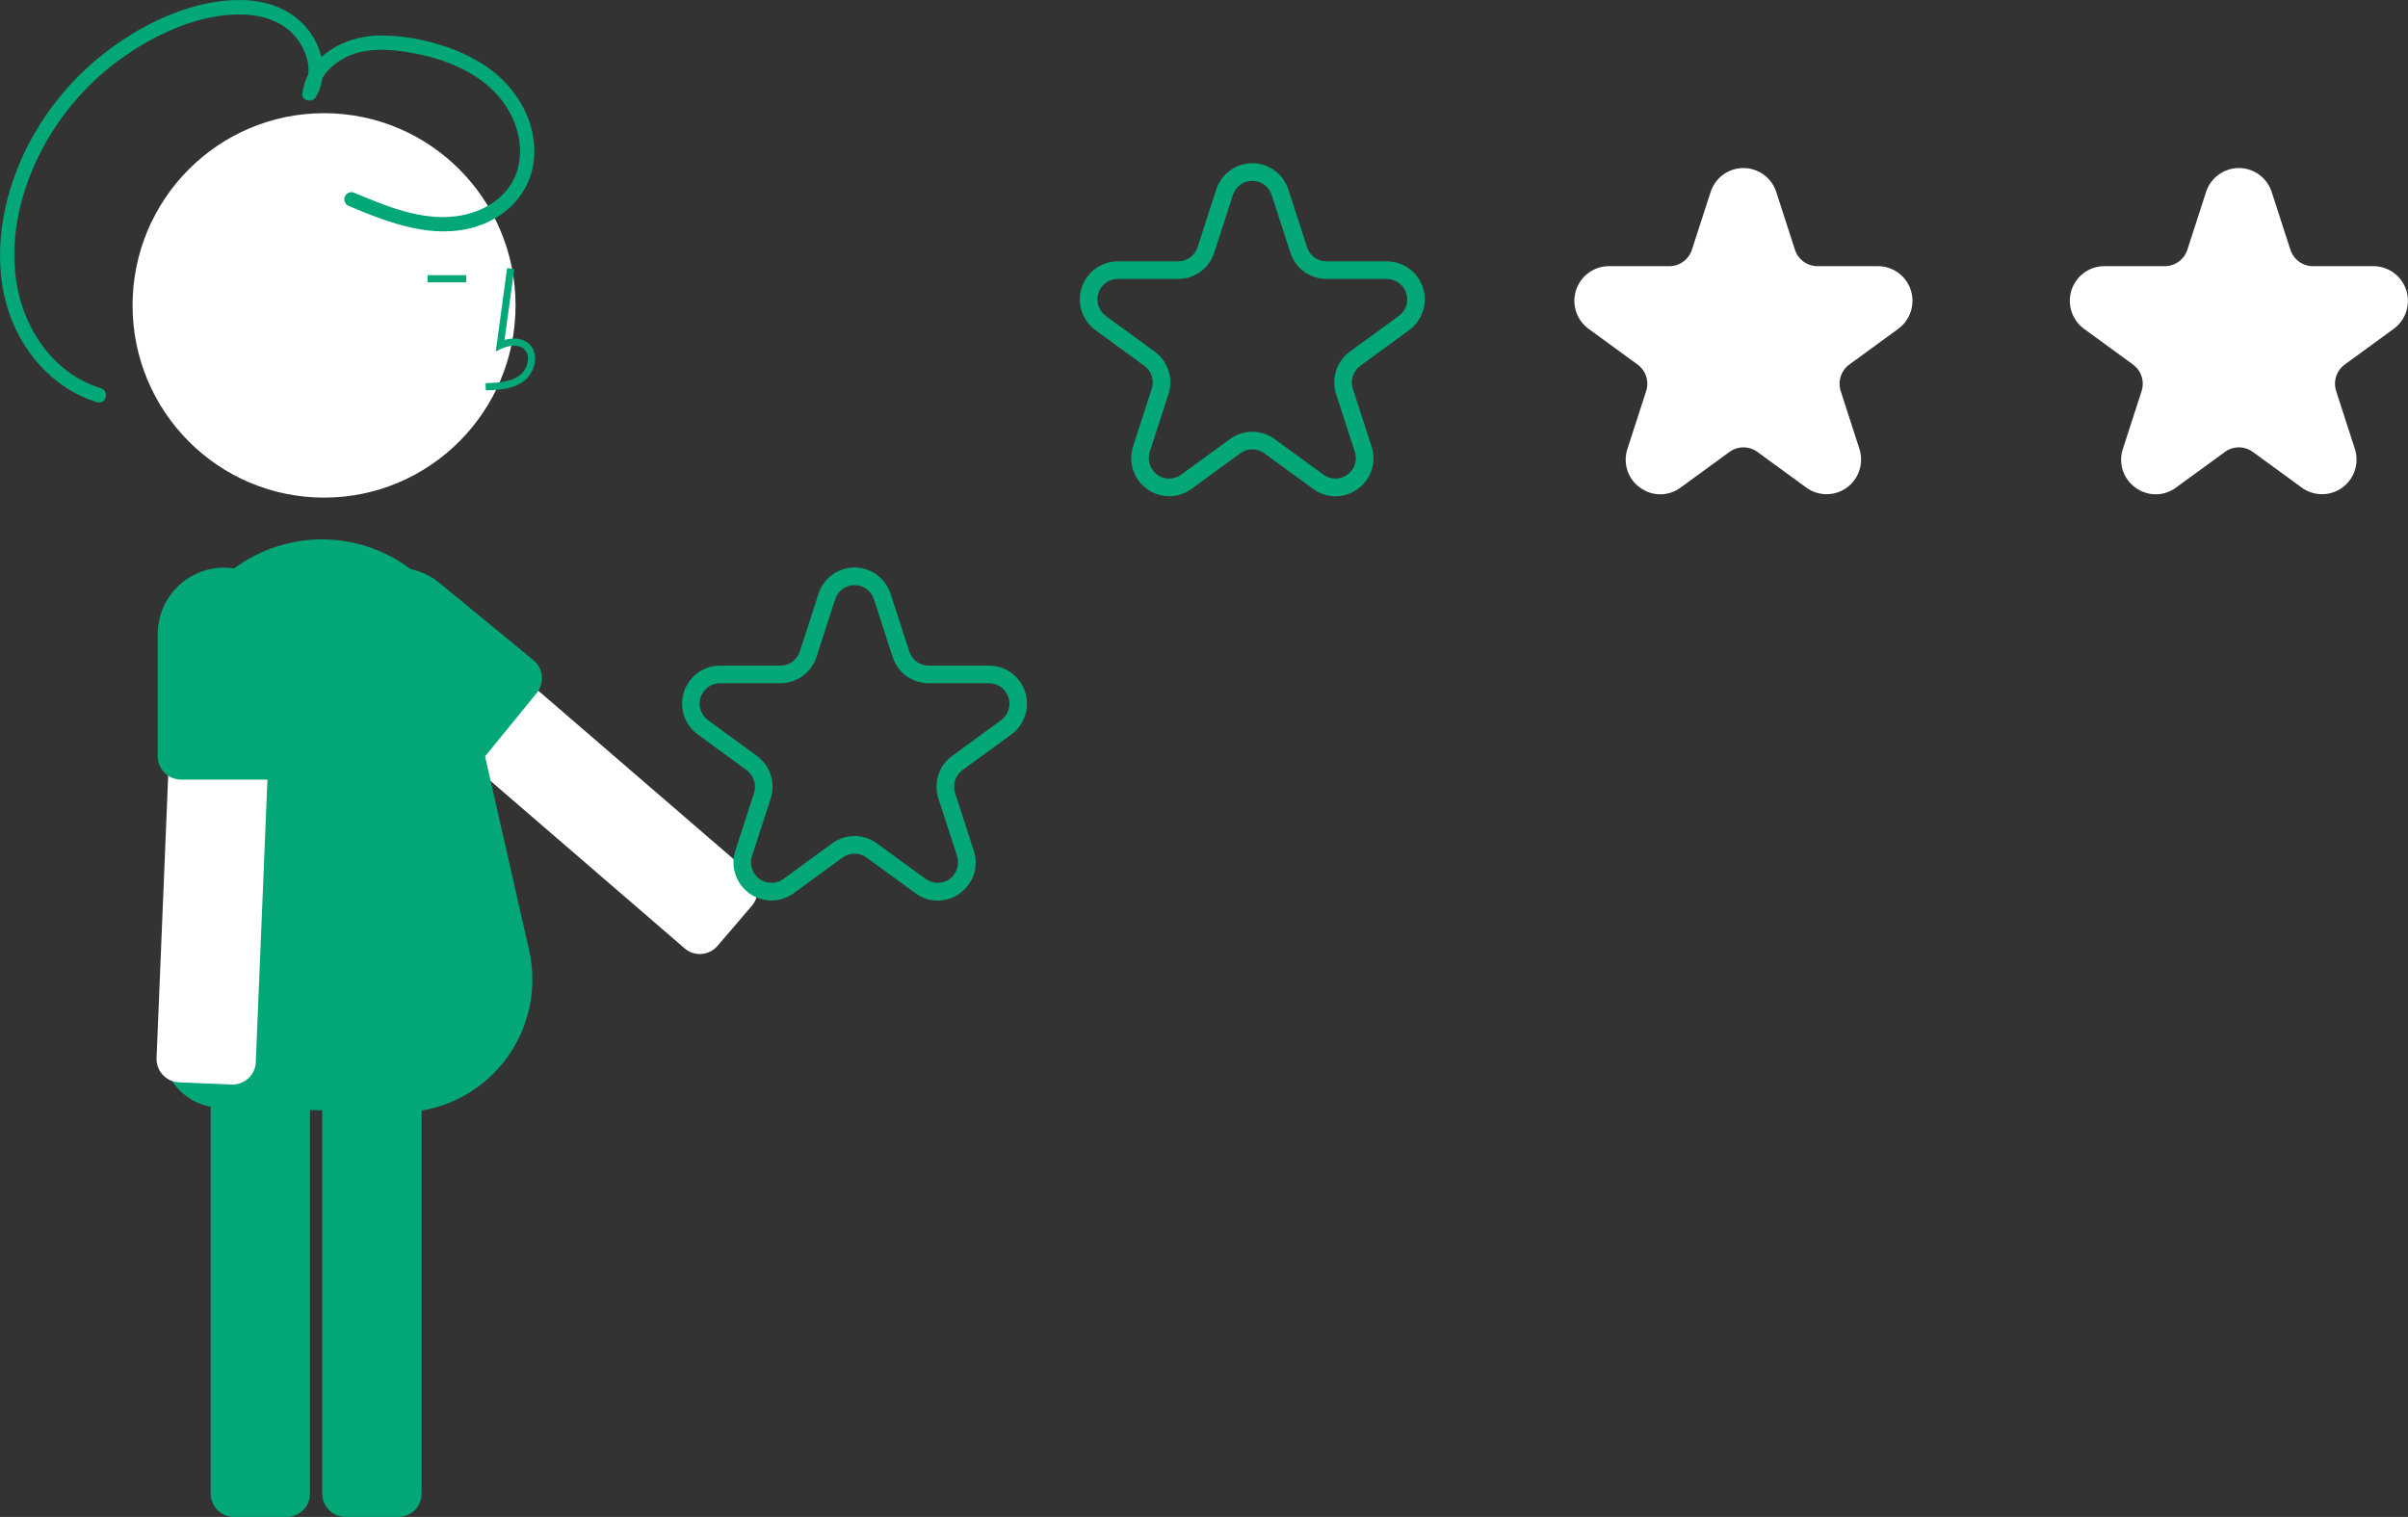 <svg width="427" height="269" viewBox="0 0 427 269" fill="none" xmlns="http://www.w3.org/2000/svg">
<rect x="0" y="0" width="427" height="269" fill="#333333" stroke="none"/>
<g clip-path="url(#clip0_581_1120)">
<path d="M382.265 87.66C383.56 87.655 384.82 87.236 385.862 86.464L394.532 80.142C395.251 79.615 396.119 79.33 397.01 79.33C397.9 79.33 398.768 79.615 399.487 80.142L408.157 86.464C409.203 87.227 410.462 87.638 411.754 87.638C413.047 87.638 414.306 87.227 415.352 86.465C416.397 85.702 417.176 84.627 417.575 83.393C417.975 82.159 417.975 80.831 417.576 79.597L414.264 69.367C413.987 68.517 413.986 67.6 414.261 66.75C414.536 65.9 415.074 65.159 415.795 64.635L424.465 58.312C425.51 57.55 426.289 56.474 426.688 55.24C427.087 54.007 427.087 52.678 426.688 51.444C426.288 50.21 425.51 49.135 424.464 48.372C423.419 47.61 422.16 47.199 420.867 47.199H410.151C409.26 47.2 408.392 46.918 407.672 46.393C406.951 45.867 406.416 45.126 406.142 44.275L402.83 34.045C402.431 32.811 401.653 31.736 400.607 30.973C399.561 30.21 398.302 29.799 397.01 29.799C395.717 29.799 394.458 30.21 393.412 30.973C392.366 31.736 391.588 32.811 391.189 34.045L387.878 44.275C387.604 45.126 387.068 45.867 386.347 46.393C385.627 46.918 384.759 47.2 383.868 47.199H373.152C371.859 47.199 370.6 47.61 369.555 48.372C368.509 49.135 367.731 50.21 367.331 51.444C366.932 52.678 366.932 54.007 367.331 55.24C367.73 56.474 368.509 57.55 369.554 58.312L378.224 64.635C378.946 65.159 379.483 65.9 379.758 66.75C380.033 67.6 380.032 68.517 379.756 69.367L376.444 79.597C376.03 80.829 376.023 82.163 376.423 83.4C376.824 84.637 377.611 85.712 378.668 86.464C379.71 87.236 380.97 87.655 382.265 87.66Z" fill="white"/>
<path d="M294.41 87.66C295.706 87.655 296.965 87.236 298.008 86.464L306.677 80.142C307.397 79.616 308.265 79.332 309.155 79.332C310.046 79.332 310.913 79.616 311.633 80.142L320.303 86.464C321.348 87.227 322.608 87.638 323.9 87.638C325.192 87.638 326.452 87.227 327.497 86.465C328.543 85.702 329.321 84.627 329.721 83.393C330.12 82.159 330.12 80.831 329.721 79.597L326.41 69.367C326.133 68.517 326.132 67.6 326.407 66.75C326.682 65.9 327.219 65.159 327.941 64.635L336.611 58.312C337.656 57.55 338.434 56.474 338.834 55.24C339.233 54.007 339.233 52.678 338.833 51.444C338.434 50.21 337.656 49.135 336.61 48.372C335.565 47.61 334.305 47.199 333.013 47.199H322.297C321.406 47.2 320.538 46.918 319.818 46.393C319.097 45.867 318.561 45.126 318.288 44.275L314.976 34.045C314.577 32.811 313.798 31.736 312.753 30.973C311.707 30.21 310.448 29.799 309.155 29.799C307.863 29.799 306.603 30.21 305.558 30.973C304.512 31.736 303.734 32.811 303.334 34.045L300.023 44.275C299.749 45.126 299.213 45.867 298.493 46.393C297.772 46.918 296.904 47.2 296.014 47.199H285.298C284.005 47.199 282.746 47.61 281.7 48.372C280.655 49.135 279.876 50.21 279.477 51.444C279.078 52.678 279.078 54.007 279.477 55.24C279.876 56.474 280.654 57.55 281.7 58.312L290.37 64.635C291.091 65.159 291.628 65.9 291.903 66.75C292.179 67.6 292.178 68.517 291.901 69.367L288.59 79.597C288.176 80.829 288.168 82.163 288.569 83.4C288.969 84.637 289.756 85.712 290.813 86.464C291.855 87.236 293.115 87.655 294.41 87.66Z" fill="white"/>
<path d="M236.81 88.016C238.232 88.01 239.616 87.551 240.761 86.704C241.922 85.876 242.787 84.696 243.227 83.337C243.667 81.978 243.659 80.513 243.204 79.158L239.892 68.928C239.655 68.2 239.654 67.415 239.89 66.686C240.126 65.958 240.586 65.323 241.204 64.874L249.875 58.551C251.023 57.713 251.878 56.532 252.317 55.177C252.755 53.821 252.755 52.361 252.317 51.006C251.878 49.651 251.023 48.47 249.874 47.632C248.726 46.794 247.343 46.343 245.923 46.343H235.207C234.443 46.345 233.699 46.103 233.082 45.652C232.464 45.202 232.005 44.566 231.771 43.837L228.459 33.607C228.02 32.252 227.165 31.071 226.016 30.233C224.868 29.396 223.485 28.945 222.065 28.945C220.645 28.945 219.262 29.396 218.114 30.233C216.965 31.071 216.11 32.252 215.671 33.607L212.36 43.837C212.125 44.566 211.666 45.202 211.049 45.652C210.431 46.103 209.687 46.345 208.924 46.343H198.207C196.788 46.343 195.405 46.795 194.256 47.632C193.108 48.47 192.253 49.651 191.814 51.006C191.375 52.361 191.375 53.821 191.814 55.177C192.252 56.532 193.107 57.713 194.256 58.551L202.925 64.874C203.544 65.323 204.004 65.957 204.24 66.686C204.476 67.415 204.476 68.2 204.238 68.928L200.927 79.158C200.488 80.514 200.488 81.974 200.927 83.329C201.366 84.684 202.221 85.865 203.369 86.703C204.518 87.54 205.901 87.992 207.321 87.992C208.74 87.992 210.124 87.54 211.272 86.703L219.941 80.381C220.558 79.929 221.302 79.686 222.065 79.686C222.829 79.686 223.572 79.929 224.189 80.381L232.859 86.703C234.004 87.55 235.388 88.01 236.81 88.016ZM222.065 76.563C220.645 76.563 219.262 77.016 218.114 77.855L209.444 84.178C208.827 84.628 208.084 84.871 207.321 84.871C206.558 84.871 205.814 84.629 205.197 84.178C204.579 83.728 204.12 83.093 203.884 82.365C203.648 81.636 203.648 80.851 203.884 80.123L207.196 69.893C207.637 68.538 207.638 67.077 207.199 65.721C206.76 64.365 205.904 63.184 204.753 62.349L196.084 56.025C195.466 55.575 195.007 54.94 194.771 54.212C194.535 53.484 194.535 52.699 194.771 51.971C195.007 51.242 195.466 50.607 196.084 50.157C196.701 49.707 197.444 49.465 198.207 49.465H208.924C210.344 49.467 211.728 49.017 212.877 48.179C214.026 47.341 214.881 46.158 215.317 44.802L218.629 34.572C218.865 33.843 219.324 33.209 219.941 32.758C220.559 32.308 221.302 32.066 222.065 32.066C222.828 32.066 223.572 32.308 224.189 32.758C224.806 33.209 225.266 33.843 225.502 34.572L228.813 44.802C229.25 46.159 230.104 47.341 231.253 48.179C232.402 49.017 233.786 49.467 235.206 49.465H245.923C246.686 49.465 247.429 49.707 248.047 50.157C248.664 50.607 249.123 51.242 249.359 51.97C249.595 52.699 249.595 53.483 249.359 54.212C249.124 54.94 248.664 55.575 248.047 56.025L239.377 62.349C238.226 63.184 237.37 64.365 236.931 65.721C236.492 67.077 236.493 68.538 236.935 69.893L240.247 80.123C240.483 80.851 240.483 81.636 240.247 82.365C240.011 83.093 239.551 83.728 238.934 84.178C238.317 84.628 237.573 84.871 236.81 84.87C236.047 84.87 235.304 84.628 234.686 84.178L226.016 77.855C224.869 77.016 223.485 76.563 222.065 76.563Z" fill="#04A777"/>
<path d="M73.695 103.705L94.994 122.083L128.375 150.877L132.887 154.771C133.3 155.124 133.639 155.556 133.884 156.041C134.13 156.527 134.276 157.057 134.316 157.6C134.374 158.388 134.208 159.177 133.836 159.874C133.695 160.136 133.525 160.383 133.331 160.609L130.911 163.438L127.226 167.74C127.158 167.816 127.095 167.887 127.022 167.959C126.286 168.699 125.299 169.132 124.258 169.172C123.217 169.212 122.2 168.857 121.409 168.176L83.557 135.529L62.214 117.115C61.386 116.397 60.876 115.38 60.794 114.285C60.713 113.191 61.067 112.109 61.779 111.276L63.067 109.773L67.88 104.15C68.232 103.737 68.662 103.397 69.145 103.151C69.629 102.905 70.155 102.757 70.696 102.716C71.236 102.675 71.779 102.741 72.294 102.91C72.808 103.08 73.285 103.35 73.695 103.705Z" fill="white"/>
<path d="M57.464 88.242C38.71 88.242 23.507 72.981 23.507 54.157C23.507 35.332 38.71 20.072 57.464 20.072C76.217 20.072 91.42 35.332 91.42 54.157C91.42 72.981 76.217 88.242 57.464 88.242Z" fill="white"/>
<path d="M54.968 186.519V264.86C54.968 265.958 54.533 267.01 53.759 267.786C52.986 268.562 51.938 268.999 50.844 269H41.48C40.386 268.999 39.338 268.562 38.565 267.786C37.791 267.01 37.357 265.958 37.356 264.86V186.519C37.357 185.421 37.791 184.369 38.565 183.593C39.338 182.817 40.386 182.38 41.48 182.379H50.844C51.938 182.38 52.986 182.817 53.759 183.593C54.533 184.369 54.968 185.421 54.968 186.519Z" fill="#04A777"/>
<path d="M74.758 186.519V264.86C74.758 265.404 74.651 265.942 74.444 266.445C74.237 266.947 73.933 267.403 73.55 267.788C73.167 268.172 72.712 268.477 72.212 268.685C71.711 268.893 71.175 269 70.633 269H61.269C60.175 268.999 59.127 268.562 58.354 267.786C57.581 267.01 57.146 265.958 57.145 264.86V186.519C57.146 185.421 57.581 184.369 58.354 183.593C59.127 182.817 60.175 182.38 61.269 182.379H70.633C71.175 182.379 71.711 182.486 72.212 182.694C72.712 182.902 73.167 183.207 73.55 183.592C73.933 183.976 74.237 184.432 74.444 184.935C74.651 185.437 74.758 185.975 74.758 186.519Z" fill="#04A777"/>
<path d="M70.956 197.251C74.48 197.248 77.957 196.448 81.131 194.911C84.305 193.374 87.093 191.14 89.289 188.374C91.485 185.607 93.032 182.38 93.816 178.932C94.599 175.483 94.599 171.902 93.815 168.454L83.222 121.841C83.215 117.02 81.884 112.294 79.376 108.182C76.867 104.07 73.279 100.732 69.004 98.534C64.729 96.336 59.933 95.363 55.143 95.723C50.353 96.082 45.755 97.759 41.853 100.571C38.48 103.001 35.731 106.202 33.833 109.908C31.934 113.615 30.941 117.722 30.934 121.889C30.92 122.311 29.443 165.66 28.824 185.691C28.781 187.062 29.009 188.427 29.494 189.709C29.98 190.991 30.712 192.164 31.651 193.161C32.589 194.157 33.714 194.958 34.961 195.517C36.209 196.076 37.554 196.382 38.919 196.417L70.2 197.239C70.452 197.247 70.705 197.251 70.956 197.251Z" fill="#04A777"/>
<path d="M86.139 69.224L86.104 67.95C88.464 67.885 90.546 67.736 92.109 66.589C92.553 66.245 92.917 65.81 93.178 65.312C93.439 64.815 93.59 64.266 93.62 63.705C93.648 63.362 93.596 63.017 93.469 62.697C93.343 62.378 93.144 62.092 92.889 61.862C91.851 60.981 90.18 61.266 88.963 61.827L87.913 62.31L89.926 47.541L91.184 47.714L89.471 60.277C91.125 59.789 92.658 59.999 93.708 60.889C94.111 61.242 94.428 61.684 94.632 62.181C94.837 62.677 94.925 63.214 94.888 63.75C94.852 64.504 94.65 65.241 94.3 65.909C93.949 66.578 93.457 67.161 92.858 67.618C90.849 69.092 88.237 69.165 86.139 69.224Z" fill="#04A777"/>
<path d="M75.829 48.797H82.663V50.071H75.829V48.797Z" fill="#04A777"/>
<path d="M48.592 110.069L47.425 138.238L45.604 182.379L45.356 188.347C45.336 188.891 45.209 189.426 44.981 189.92C44.754 190.414 44.43 190.858 44.03 191.225C43.45 191.76 42.731 192.118 41.956 192.257C41.662 192.309 41.365 192.328 41.067 192.315L37.356 192.162L31.709 191.926C31.607 191.92 31.512 191.913 31.41 191.901C30.376 191.779 29.426 191.27 28.749 190.476C28.073 189.681 27.72 188.659 27.762 187.614L29.824 137.563L30.992 109.337C31.04 108.24 31.518 107.208 32.324 106.465C33.129 105.722 34.194 105.331 35.287 105.375L37.261 105.458L44.639 105.764C45.181 105.785 45.712 105.914 46.204 106.142C46.696 106.37 47.138 106.693 47.506 107.093C47.873 107.493 48.158 107.962 48.344 108.473C48.531 108.983 48.615 109.526 48.592 110.069Z" fill="white"/>
<path d="M51.441 112.451V134.105C51.44 135.183 51.02 136.219 50.27 136.991C49.52 137.763 48.499 138.21 47.425 138.238C47.389 138.243 47.353 138.246 47.317 138.244H32.089C31.844 138.244 31.6 138.22 31.36 138.174C30.812 138.078 30.289 137.87 29.824 137.563C29.254 137.185 28.786 136.671 28.462 136.068C28.138 135.465 27.967 134.79 27.965 134.105V112.451C27.969 109.327 29.207 106.333 31.407 104.124C33.608 101.915 36.591 100.673 39.703 100.669C40.509 100.667 41.313 100.75 42.101 100.917C44.739 101.474 47.107 102.923 48.807 105.023C50.508 107.123 51.437 109.745 51.441 112.451Z" fill="#04A777"/>
<path d="M95.93 121.488C95.773 122.003 95.517 122.481 95.175 122.896L85.531 134.722C85.359 134.941 85.161 135.138 84.941 135.308C84.204 135.911 83.283 136.24 82.332 136.238C81.382 136.237 80.461 135.906 79.726 135.302L63.033 121.59C61.84 120.61 60.851 119.403 60.123 118.04C59.395 116.676 58.941 115.182 58.788 113.642C58.636 112.102 58.786 110.547 59.232 109.066C59.678 107.585 60.41 106.206 61.386 105.009C62.363 103.812 63.565 102.819 64.924 102.088C66.282 101.357 67.771 100.902 69.305 100.749C70.839 100.595 72.388 100.747 73.863 101.194C75.339 101.642 76.712 102.376 77.905 103.357L94.598 117.068C95.23 117.591 95.694 118.289 95.931 119.076C96.168 119.862 96.168 120.702 95.93 121.488Z" fill="#04A777"/>
<path d="M62.663 34.115C68.32 36.479 74.412 39.095 80.681 38.37C85.817 37.776 90.752 34.762 91.935 29.436C93.066 24.346 90.729 19.037 87.005 15.628C82.792 11.771 76.976 9.905 71.425 9.118C68.071 8.643 64.345 8.612 61.253 10.188C58.778 11.449 56.553 13.73 56.17 16.596L53.792 15.95C55.473 13.09 54.668 9.623 52.809 7.054C50.572 3.965 46.818 2.679 43.132 2.571C35.634 2.353 27.962 5.845 21.924 10.072C15.978 14.251 11.083 19.762 7.628 26.17C3.753 33.368 1.619 41.975 2.922 50.142C4.249 58.455 9.606 66.343 17.898 68.845C19.468 69.318 18.799 71.792 17.22 71.316C9.304 68.927 3.456 62.046 1.211 54.2C-1.37 45.183 0.405 35.308 4.364 26.971C7.874 19.683 13.113 13.371 19.621 8.591C26.126 3.777 34.557 -0.094 42.775 0.002C47.497 0.057 52.07 1.746 54.928 5.645C57.368 8.974 58.151 13.576 55.996 17.243C55.404 18.25 53.441 17.919 53.618 16.596C54.513 9.888 60.981 6.439 67.209 6.291C70.724 6.277 74.221 6.796 77.582 7.83C80.692 8.685 83.643 10.039 86.322 11.84C91.351 15.335 94.889 20.916 94.748 27.201C94.606 33.471 90.399 38.287 84.567 40.141C76.87 42.588 69.065 39.545 61.985 36.586C61.664 36.486 61.394 36.267 61.229 35.975C61.063 35.682 61.015 35.337 61.093 35.01C61.185 34.683 61.401 34.406 61.695 34.239C61.989 34.071 62.337 34.027 62.663 34.115Z" fill="#04A777"/>
<path d="M166.278 159.707C167.7 159.701 169.084 159.242 170.229 158.395C171.39 157.567 172.254 156.387 172.694 155.028C173.134 153.669 173.126 152.204 172.671 150.849L169.359 140.619C169.122 139.891 169.122 139.106 169.358 138.377C169.594 137.649 170.054 137.014 170.672 136.565L179.342 130.242C180.491 129.404 181.346 128.223 181.784 126.868C182.223 125.512 182.223 124.052 181.784 122.697C181.345 121.342 180.491 120.161 179.342 119.323C178.193 118.485 176.81 118.034 175.39 118.034H164.674C163.911 118.036 163.167 117.794 162.549 117.343C161.932 116.893 161.473 116.257 161.238 115.528L157.926 105.298C157.487 103.943 156.632 102.762 155.484 101.924C154.335 101.087 152.952 100.636 151.532 100.636C150.113 100.636 148.73 101.087 147.581 101.924C146.432 102.762 145.578 103.943 145.139 105.298L141.827 115.528C141.593 116.257 141.134 116.893 140.516 117.343C139.899 117.794 139.155 118.036 138.391 118.034H127.675C126.255 118.034 124.872 118.486 123.724 119.323C122.575 120.161 121.72 121.342 121.281 122.697C120.843 124.052 120.843 125.512 121.281 126.868C121.72 128.223 122.575 129.404 123.723 130.242L132.393 136.565C133.011 137.014 133.472 137.649 133.708 138.377C133.944 139.106 133.943 139.891 133.706 140.619L130.394 150.849C129.955 152.205 129.956 153.665 130.394 155.02C130.833 156.375 131.688 157.556 132.837 158.394C133.985 159.231 135.368 159.683 136.788 159.683C138.208 159.683 139.591 159.232 140.74 158.394L149.409 152.072C150.026 151.62 150.769 151.377 151.533 151.377C152.296 151.377 153.04 151.62 153.657 152.072L162.326 158.394C163.471 159.241 164.855 159.701 166.278 159.707ZM151.533 148.254C150.113 148.254 148.729 148.707 147.582 149.546L138.912 155.869C138.295 156.319 137.551 156.562 136.788 156.562C136.025 156.562 135.281 156.32 134.664 155.869C134.047 155.419 133.587 154.784 133.351 154.056C133.116 153.327 133.116 152.542 133.352 151.814L136.663 141.584C137.104 140.229 137.106 138.768 136.667 137.412C136.228 136.056 135.371 134.875 134.221 134.04L125.551 127.716C124.934 127.266 124.474 126.631 124.239 125.903C124.003 125.175 124.003 124.39 124.239 123.662C124.474 122.933 124.934 122.298 125.551 121.848C126.168 121.398 126.912 121.156 127.675 121.156H138.391C139.811 121.158 141.196 120.708 142.345 119.87C143.494 119.032 144.348 117.85 144.785 116.493L148.096 106.263C148.332 105.534 148.792 104.9 149.409 104.449C150.026 103.999 150.77 103.757 151.533 103.757C152.296 103.757 153.039 103.999 153.657 104.449C154.274 104.9 154.733 105.534 154.969 106.263L158.281 116.493C158.717 117.85 159.571 119.032 160.72 119.87C161.869 120.708 163.254 121.158 164.674 121.156H175.39C176.153 121.156 176.897 121.398 177.514 121.848C178.132 122.298 178.591 122.933 178.827 123.661C179.063 124.39 179.063 125.175 178.827 125.903C178.591 126.631 178.132 127.266 177.514 127.716L168.844 134.04C167.694 134.875 166.837 136.057 166.399 137.412C165.96 138.768 165.961 140.229 166.402 141.584L169.714 151.814C169.95 152.542 169.95 153.327 169.714 154.056C169.478 154.784 169.019 155.419 168.402 155.869C167.784 156.319 167.041 156.562 166.278 156.562C165.515 156.561 164.771 156.319 164.154 155.869L155.484 149.546C154.336 148.707 152.953 148.254 151.533 148.254Z" fill="#04A777"/>
</g>
<defs>
<clipPath id="clip0_581_1120">
<rect width="427" height="269" fill="white" transform="matrix(-1 0 0 1 427 0)"/>
</clipPath>
</defs>
</svg>
